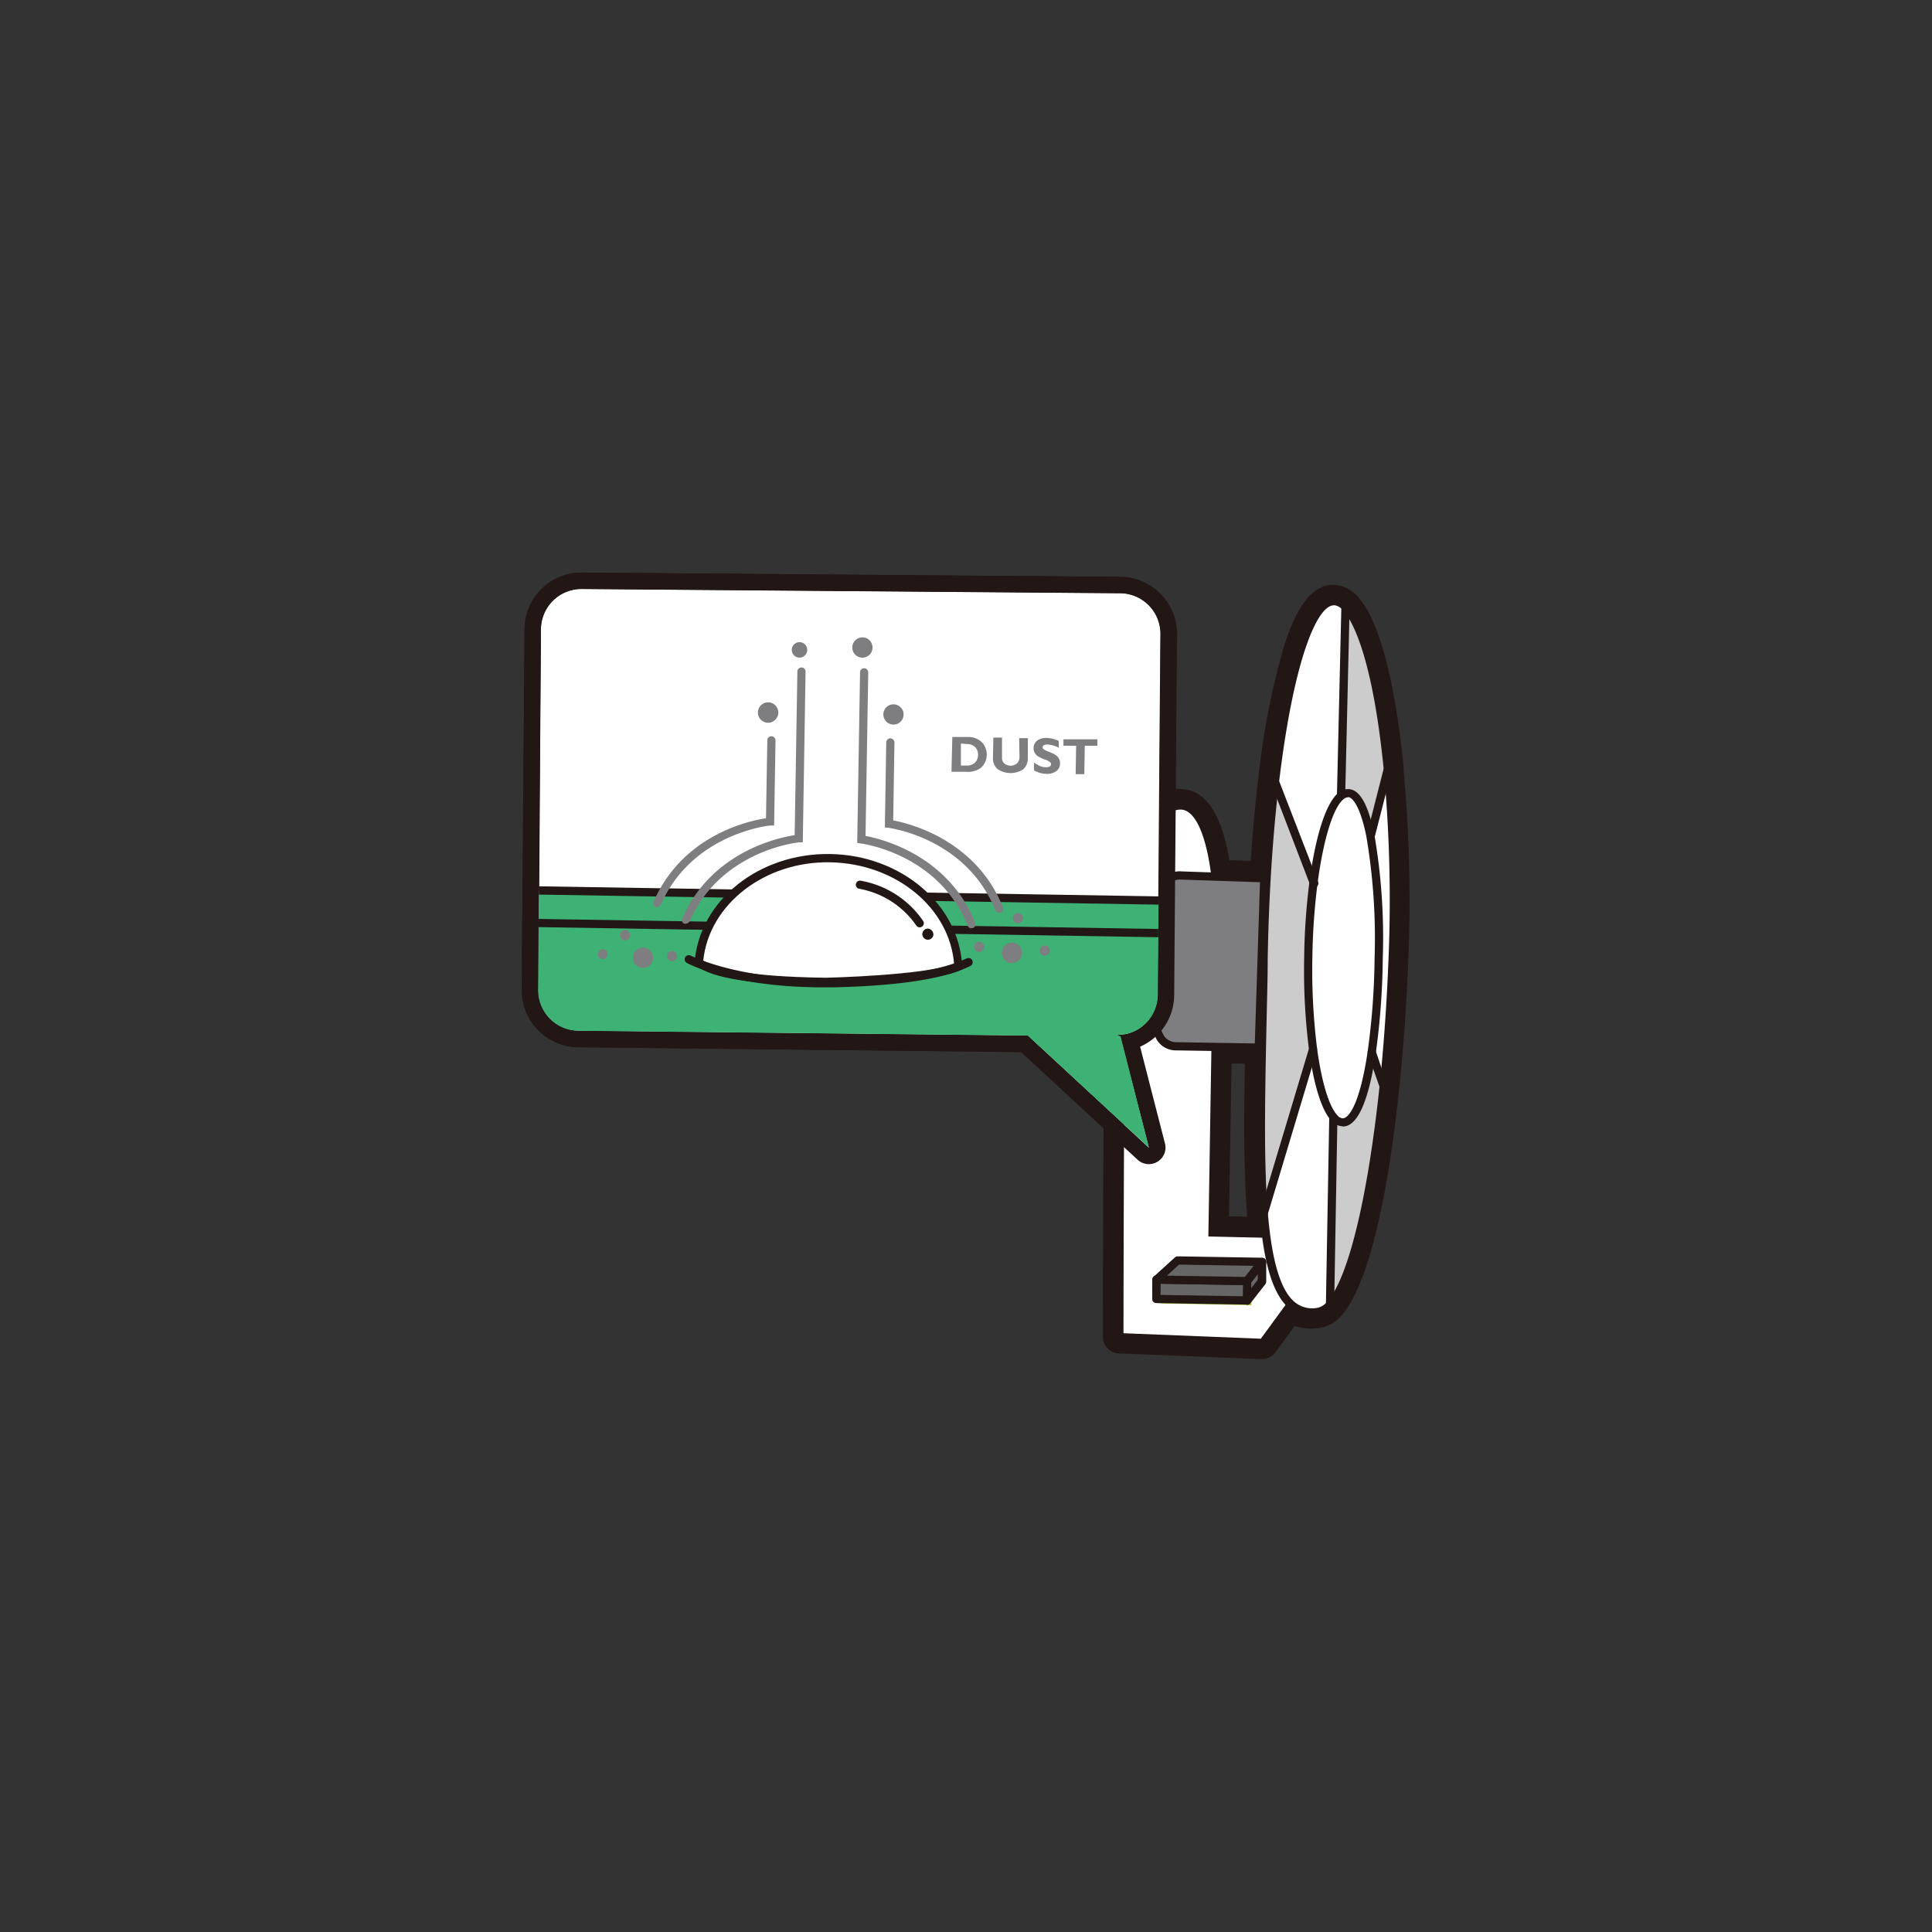 <svg xmlns="http://www.w3.org/2000/svg" xmlns:xlink="http://www.w3.org/1999/xlink" viewBox="0 0 250 250"><rect x="0" y="0" width="250" height="250" fill="#333333" stroke="none"/><defs><style>.cls-1{fill:none;}.cls-2{fill:#fff;}.cls-3{fill:#221715;}.cls-4{fill:#b5cc46;}.cls-5{fill:#7e7e80;}.cls-6{clip-path:url(#clip-path);}.cls-7{fill:#3eb275;}.cls-8{fill:#666;}.cls-9{fill:#040000;opacity:0.2;}</style><clipPath id="clip-path"><path class="cls-1" d="M145,76.77l-69.67-.55A5.24,5.24,0,0,0,70,81.42l-.37,46.68a5.24,5.24,0,0,0,5.2,5.28L133,134l15.66,14.49L145,134.12l-.46-.2a5.22,5.22,0,0,0,5.28-5.19l.37-46.68A5.24,5.24,0,0,0,145,76.77H145"/></clipPath></defs><g id="圖層_2" data-name="圖層 2"><path class="cls-2" d="M179.58,99.53v0c-1.07-10.78-3.12-18.57-5.47-21v0a2.14,2.14,0,0,0-1.5-.76c-3.12,0-6,9.43-7.65,23.52-.45,3.79-.81,7.91-1.06,12.27l-6.61-.22c-.46-3.75-1.62-9.1-4.46-9.15a3.74,3.74,0,0,0-2.87,1.55l.19-23.74a5.25,5.25,0,0,0-5.2-5.28l-69.66-.55A5.24,5.24,0,0,0,70,81.42l-.37,46.68a5.24,5.24,0,0,0,5.2,5.28L133,134l11.93,11c-.07,12.9-.09,28-.09,28l18.58.75,3.63-5a4,4,0,0,0,3.62,1,2.73,2.73,0,0,0,1.44-.91v0c2.9-3.19,5.46-14.17,6.95-28.37.52-5,.91-10.41,1.14-16a183.39,183.39,0,0,0-.62-24.93M145,134.12l-.46-.2a4.43,4.43,0,0,0,.52,0c0,.14,0,.27,0,.41Zm11.94,25.35.39-24,6,.1c-.16,8.26-.24,15.69.24,21.5l0,.08,0-.08c.08.91.17,1.77.27,2.59Z"/><path class="cls-3" d="M145,76.77a5.24,5.24,0,0,1,5.15,5.28L150,105.79a3.74,3.74,0,0,1,2.87-1.55c2.84.05,4,5.4,4.46,9.15l6.61.22c.25-4.36.61-8.48,1.06-12.27,1.66-14.09,4.53-23.57,7.65-23.52a2.14,2.14,0,0,1,1.5.76v0c2.35,2.38,4.4,10.17,5.47,21v0a183.39,183.39,0,0,1,.62,24.93c-.23,5.6-.62,11-1.14,16-1.49,14.2-4.05,25.18-6.95,28.37v0a2.69,2.69,0,0,1-1.44.91,5.89,5.89,0,0,1-1,.09,3.92,3.92,0,0,1-2.62-1l-3.64,5L144.84,173s0-15.06.09-28L133,134l-58.16-.64h0a5.24,5.24,0,0,1-5.15-5.28L70,81.42a5.24,5.24,0,0,1,5.27-5.2l69.67.55H145m0,57.54c0-.14,0-.27,0-.41a4.43,4.43,0,0,1-.52,0l.46.2,0,.19m18.79,25.32c-.1-.82-.19-1.68-.27-2.59l0,.08,0-.08c-.48-5.81-.4-13.24-.24-21.5l-6-.1-.39,24,6.9.16M179.58,99.5h0M145,74.64H145L75.3,74.09a7.37,7.37,0,0,0-7.42,7.31l-.37,46.68a7.4,7.4,0,0,0,7.25,7.43h.06l57.33.63L142.8,146c-.07,12.55-.09,26.89-.09,27a2.14,2.14,0,0,0,2,2.13l18.57.74h0a2.15,2.15,0,0,0,1.76-.88l2.5-3.42a6.27,6.27,0,0,0,2,.36,8.66,8.66,0,0,0,1.41-.12,4.59,4.59,0,0,0,2.42-1.35,2.05,2.05,0,0,0,.39-.44c1.89-2.25,5.19-9,7.32-29.37.53-5.15.92-10.58,1.14-16.15a184.32,184.32,0,0,0-.61-25,1.6,1.6,0,0,0,0-.44c-.66-6.58-2.28-17.75-5.81-21.73a2.13,2.13,0,0,0-.54-.54,4.1,4.1,0,0,0-2.67-1.11c-3.48-.06-5.34,4.5-6.44,7.94a99.75,99.75,0,0,0-3.37,17.46c-.38,3.26-.7,6.73-.94,10.32l-2.76-.09c-1-6.06-3.13-9.15-6.28-9.21a5,5,0,0,0-.74,0l.16-20.1A7.4,7.4,0,0,0,145,74.64m14.36,63,1.73,0c-.13,7.08-.17,13.81.27,19.3a2.08,2.08,0,0,0,0,.5l-2.33-.05Z"/><polygon class="cls-4" points="161.38 165.77 149.67 165.58 152.39 163.1 163.32 163.28 161.38 165.77"/><path class="cls-3" d="M161.37,166.3l-11.71-.19a.53.53,0,0,1-.49-.35.55.55,0,0,1,.14-.58l2.72-2.47a.57.57,0,0,1,.37-.14l10.93.18a.53.53,0,0,1,.47.3.54.54,0,0,1-.06.56l-1.94,2.48a.52.52,0,0,1-.43.21M151,165.07l10.09.16,1.12-1.43-9.65-.16Z"/><rect class="cls-4" x="154.25" y="161.07" width="2.52" height="11.71" transform="matrix(0.02, -1, 1, 0.02, -13.93, 319.7)"/><path class="cls-3" d="M161.33,168.81l-11.71-.19a.52.52,0,0,1-.52-.54l0-2.51a.54.54,0,0,1,.54-.53l11.71.19a.54.54,0,0,1,.52.55l0,2.51a.52.52,0,0,1-.54.52m-11.16-1.24,10.65.17,0-1.45-10.64-.17Z"/><polygon class="cls-4" points="163.32 163.28 163.28 165.8 161.34 168.28 161.38 165.77 163.32 163.28"/><path class="cls-3" d="M161.33,168.81l-.17,0a.52.52,0,0,1-.35-.51l0-2.51a.52.52,0,0,1,.11-.32L162.9,163a.52.52,0,0,1,.6-.18.53.53,0,0,1,.35.51l0,2.52a.56.56,0,0,1-.11.32l-1.94,2.48a.51.51,0,0,1-.43.2m.58-2.86v.75l.85-1.09v-.75Z"/><path class="cls-2" d="M156.9,159.47l.69-42.48s-.38-12.68-4.76-12.75-7.5,9.59-7.77,26.33c-.17,10.89-.22,42.46-.22,42.46l18.58.75,8.71-11.94,0-2Z"/><path class="cls-3" d="M163.68,174.32l-19.37-.78V173c0-.32,0-31.7.22-42.47.27-16.89,3.38-26.93,8.31-26.85,2.1,0,3.62,2.33,4.53,6.83a43.9,43.9,0,0,1,.76,6.43l-.69,42,15.27.36-.05,2.71Zm-18.3-1.8,17.77.71,8.45-11.56,0-1.32L156.36,160l.7-43a42.32,42.32,0,0,0-.73-6.24c-.78-3.82-2-5.94-3.51-6-4.13-.07-7,10.06-7.23,25.8-.16,10-.21,37.81-.21,41.94"/><path class="cls-5" d="M163.58,113.65l-10.67-.36a2.35,2.35,0,0,0-2.22,1c-1.47,3-4.88,11.56-.52,20a2.42,2.42,0,0,0,2.11,1.06l10.61.17Z"/><path class="cls-3" d="M163.41,136.1l-11.14-.18a2.9,2.9,0,0,1-2.57-1.35c-4.42-8.55-1.12-17.16.51-20.46a2.86,2.86,0,0,1,2.72-1.35l11.2.38Zm-10.56-22.28a1.87,1.87,0,0,0-1.69.76c-1.55,3.15-4.71,11.38-.52,19.5a2,2,0,0,0,1.65.78l10.08.16.67-20.86-10.15-.34h0"/><rect class="cls-4" x="154.25" y="161.07" width="2.52" height="11.71" transform="matrix(0.02, -1, 1, 0.02, -13.93, 319.7)"/><path class="cls-3" d="M161.33,168.81l-11.71-.19a.52.52,0,0,1-.52-.54l0-2.51a.54.54,0,0,1,.54-.53l11.71.19a.54.54,0,0,1,.52.55l0,2.51a.52.52,0,0,1-.54.52"/><polygon class="cls-4" points="163.32 163.28 163.28 165.8 161.34 168.28 161.38 165.77 163.32 163.28"/><path class="cls-3" d="M161.33,168.81l-.17,0a.52.52,0,0,1-.35-.51l0-2.51a.52.52,0,0,1,.11-.32L162.9,163a.52.52,0,0,1,.6-.18.53.53,0,0,1,.35.51l0,2.52a.56.56,0,0,1-.11.32l-1.94,2.48a.51.51,0,0,1-.43.2"/><path class="cls-2" d="M145,76.77l-69.67-.55A5.24,5.24,0,0,0,70,81.42l-.37,46.68a5.24,5.24,0,0,0,5.2,5.28L133,134l15.66,14.49L145,134.12l-.46-.2a5.22,5.22,0,0,0,5.28-5.19l.37-46.68a5.25,5.25,0,0,0-5.2-5.28"/><path class="cls-3" d="M145,76.77a5.24,5.24,0,0,1,5.15,5.28l-.37,46.68a5.22,5.22,0,0,1-5.28,5.19l.46.2,3.7,14.39L133,134l-58.16-.64h0a5.24,5.24,0,0,1-5.15-5.28L70,81.42a5.24,5.24,0,0,1,5.27-5.2l69.67.55H145m0-2.13H145L75.3,74.09a7.37,7.37,0,0,0-7.42,7.31l-.37,46.68a7.4,7.4,0,0,0,7.25,7.43h.06l57.33.63,15.07,13.94a2.13,2.13,0,0,0,2.53.26,2.12,2.12,0,0,0,1-2.36l-3.22-12.54a7.5,7.5,0,0,0,2.22-1.5,7.31,7.31,0,0,0,2.19-5.2l.37-46.68A7.4,7.4,0,0,0,145,74.64"/><path class="cls-3" d="M119,120a.52.52,0,0,1-.44-.25,11.45,11.45,0,0,0-7.35-4.74.52.52,0,0,1-.46-.6.53.53,0,0,1,.6-.45,12.36,12.36,0,0,1,8.11,5.22.53.53,0,0,1-.16.73.58.58,0,0,1-.3.09"/><g class="cls-6"><polygon class="cls-7" points="66.64 119.18 45.6 157.55 215.96 160.6 197.23 121.03 66.64 119.18"/><path class="cls-3" d="M216,161.13h0l-170.37-3a.52.52,0,0,1-.45-.27.53.53,0,0,1,0-.52l21-38.36a.53.53,0,0,1,.47-.28l130.6,1.84h0a.55.55,0,0,1,.47.31l18.74,39.57a.54.54,0,0,1,0,.52.52.52,0,0,1-.45.24M46.49,157l168.63,3-18.23-38.5L67,119.72Z"/><rect class="cls-7" x="129.61" y="52.8" width="4.22" height="131.09" transform="translate(11.26 248.12) rotate(-89.07)"/><path class="cls-3" d="M197.21,122.05,66.15,119.91a.53.53,0,0,1-.53-.54l.07-4.22a.54.54,0,0,1,.54-.52l131.07,2.13a.54.54,0,0,1,.52.55l-.06,4.21a.54.54,0,0,1-.55.53M66.7,118.86l130,2.11.05-3.15-130-2.11Z"/><path class="cls-2" d="M107.44,111.05c-9-.15-16.39,5.83-17,13.5,1.5,1.19,5.72,2.36,16.44,2.51,0,0,13.35-.3,17.13-2-.36-7.69-7.59-13.91-16.56-14"/><path class="cls-3" d="M106.41,127.58c-8.83-.14-14.31-1-16.31-2.61l-.22-.18,0-.28c.64-8,8.35-14.15,17.55-14s16.7,6.55,17.08,14.56l0,.37-.33.14c-3.84,1.69-16.79,2-17.34,2h-.47M91,124.3c1.47,1,5.45,2.08,15.89,2.22.11,0,12.51-.29,16.57-1.77-.57-7.28-7.52-13-16-13.17S91.75,117,91,124.3"/><path class="cls-5" d="M85.05,117.39a.54.54,0,0,1-.21,0,.53.53,0,0,1-.27-.7C88.36,108,97,106.2,99.12,105.88l.17-10.08a.53.53,0,0,1,.54-.53.54.54,0,0,1,.52.55l-.18,11-.48,0c-.1,0-10.08,1-14.15,10.19a.54.54,0,0,1-.49.32"/><path class="cls-5" d="M129.27,118.11a.54.54,0,0,1-.48-.34c-3.77-9.35-13.71-10.63-13.81-10.65l-.48-.05.18-11a.53.53,0,0,1,.54-.53.54.54,0,0,1,.52.55l-.16,10.07c2.11.4,10.68,2.5,14.2,11.23a.54.54,0,0,1-.3.7.52.52,0,0,1-.21,0"/><path class="cls-5" d="M88.76,119.53a.54.54,0,0,1-.21,0,.53.53,0,0,1-.27-.7c3.79-8.61,12.42-10.44,14.55-10.76l.35-21.17a.53.53,0,1,1,1.06,0L103.88,109l-.48,0c-.1,0-10.08,1-14.15,10.19a.54.54,0,0,1-.49.32"/><path class="cls-5" d="M125.7,120.13a.53.53,0,0,1-.48-.33c-3.76-9.36-13.71-10.64-13.81-10.65l-.48-.06v-.48L111.29,87a.53.53,0,0,1,1.06,0L112,108.17c2.12.39,10.68,2.5,14.2,11.23a.53.53,0,0,1-.3.69.52.52,0,0,1-.21,0"/><path class="cls-5" d="M100.49,91.47a1.32,1.32,0,1,1-1.82-.37,1.31,1.31,0,0,1,1.82.37"/><path class="cls-5" d="M132.26,118.44a.66.66,0,0,1-1.1.73.66.66,0,1,1,1.1-.73"/><path class="cls-5" d="M135.75,122.64a.66.66,0,1,1-.92-.19.66.66,0,0,1,.92.19"/><path class="cls-5" d="M81.4,120.61a.66.66,0,1,1-1.1.72.66.66,0,0,1,1.1-.72"/><path class="cls-5" d="M78.56,123.13a.66.66,0,0,1-1.1.72.66.66,0,0,1,.19-.91.65.65,0,0,1,.91.19"/><path class="cls-5" d="M87.52,123.36a.66.66,0,0,1-.18.91.66.66,0,1,1-.73-1.1.66.66,0,0,1,.91.19"/><path class="cls-5" d="M127.24,122.15a.66.66,0,1,1-.91-.19.65.65,0,0,1,.91.19"/><path class="cls-5" d="M112.69,83.07a1.31,1.31,0,1,1-1.82-.37,1.3,1.3,0,0,1,1.82.37"/><path class="cls-5" d="M116.71,91.73a1.31,1.31,0,1,1-1.82-.37,1.31,1.31,0,0,1,1.82.37"/><path class="cls-5" d="M104.3,83.56a1,1,0,0,1-1.67,1.1,1,1,0,1,1,1.67-1.1"/><path class="cls-5" d="M84.3,123.21a1.31,1.31,0,1,1-2.19,1.45,1.31,1.31,0,1,1,2.19-1.45"/><path class="cls-5" d="M132.05,122.58a1.32,1.32,0,1,1-1.83-.38,1.32,1.32,0,0,1,1.83.38"/><path class="cls-3" d="M105.35,127.75c-10.81-.17-16.23-3-16.47-3.15a.53.53,0,0,1,.5-.94c.06,0,6.3,3.29,18.5,3,12-.27,15.7-2,17.09-2.59l.13-.06a.53.53,0,1,1,.44,1l-.13.06c-1.44.66-5.27,2.41-17.5,2.69-.89,0-1.74,0-2.56,0"/><path class="cls-5" d="M123.23,95.37l2,0a2.52,2.52,0,0,1,1.81.66,2.32,2.32,0,0,1-.06,3.28,2.82,2.82,0,0,1-2,.56l-1.86,0Zm1.11.84,0,2.85.73,0a1.49,1.49,0,0,0,1.1-.38,1.45,1.45,0,0,0,.39-1,1.37,1.37,0,0,0-.37-1,1.48,1.48,0,0,0-1.09-.4Z"/><path class="cls-5" d="M131.88,95.51H133l0,2.56a1.86,1.86,0,0,1-.61,1.49,3,3,0,0,1-3.33-.06,1.86,1.86,0,0,1-.57-1.49l.05-2.57,1.12,0,0,2.59a.94.94,0,0,0,.3.76,1.29,1.29,0,0,0,1.63,0,1.09,1.09,0,0,0,.33-.82Z"/><path class="cls-5" d="M137,95.88v.88a3.63,3.63,0,0,0-1.43-.42.86.86,0,0,0-.48.09.29.29,0,0,0-.18.26.31.31,0,0,0,.12.25,2.35,2.35,0,0,0,.63.31,7,7,0,0,1,.79.36,1.57,1.57,0,0,1,.51.45,1.21,1.21,0,0,1,.21.73,1.19,1.19,0,0,1-.5,1,2,2,0,0,1-1.26.35,3.31,3.31,0,0,1-1.61-.46v-1a4.49,4.49,0,0,0,.79.45,1.88,1.88,0,0,0,.74.15c.44,0,.66-.13.67-.4a.35.35,0,0,0-.13-.27,2.16,2.16,0,0,0-.63-.32,5.35,5.35,0,0,1-.8-.35,1.42,1.42,0,0,1-.5-.45,1.26,1.26,0,0,1,.28-1.67,2,2,0,0,1,1.26-.33A3.88,3.88,0,0,1,137,95.88Z"/><path class="cls-5" d="M142,95.67l0,.83-1.63,0-.06,3.68-1.12,0,.06-3.68-1.64,0,0-.83Z"/></g><path class="cls-3" d="M119,120a.52.52,0,0,1-.44-.25,11.45,11.45,0,0,0-7.35-4.74.52.52,0,0,1-.46-.6.53.53,0,0,1,.6-.45,12.36,12.36,0,0,1,8.11,5.22.53.53,0,0,1-.16.73.58.58,0,0,1-.3.09"/><path class="cls-3" d="M120.78,121a.72.72,0,1,1-.7-.84.78.78,0,0,1,.7.84"/><rect class="cls-8" x="154.78" y="161.61" width="1.45" height="10.65" transform="translate(-13.93 319.7) rotate(-89.07)"/><polygon class="cls-8" points="161.91 165.95 161.9 166.7 162.75 165.61 162.76 164.86 161.91 165.95"/><polygon class="cls-8" points="161.38 165.77 149.67 165.58 152.39 163.1 163.32 163.28 161.38 165.77"/><path class="cls-3" d="M161.37,166.3l-11.71-.19a.53.53,0,0,1-.49-.35.55.55,0,0,1,.14-.58l2.72-2.47a.57.57,0,0,1,.37-.14l10.93.18a.53.53,0,0,1,.47.3.54.54,0,0,1-.06.56l-1.94,2.48a.52.52,0,0,1-.43.21M151,165.07l10.09.16,1.12-1.43-9.65-.16Z"/><path class="cls-2" d="M177.5,136.15c-.82,5.5-2.14,9.09-3.77,9.06a1.51,1.51,0,0,1-1.07-.56c-1.18-1.25-2.15-4.48-2.75-8.86a82,82,0,0,1-.62-12,83.62,83.62,0,0,1,.67-9.61c.77-5.86,2.1-10.13,3.62-11.29a1.41,1.41,0,0,1,.85-.32c1.21,0,2.19,2.06,2.88,5.4a79.54,79.54,0,0,1,1.09,16,95.45,95.45,0,0,1-.9,12.17"/><path class="cls-2" d="M179.58,99.53a183.39,183.39,0,0,1,.62,24.93c-.23,5.6-.62,11-1.14,16H179l-1.46-4.31a95.45,95.45,0,0,0,.9-12.17,79.54,79.54,0,0,0-1.09-16l.11,0Z"/><path class="cls-9" d="M179,140.46h.1c-1.49,14.2-4.05,25.18-6.95,28.37l.42-24.12.13-.07a1.51,1.51,0,0,0,1.07.56c1.63,0,3-3.56,3.77-9.06Z"/><path class="cls-9" d="M179.58,99.53,177.42,108l-.11,0c-.69-3.34-1.67-5.38-2.88-5.4a1.41,1.41,0,0,0-.85.32l-.05-.07.58-24.28c2.35,2.38,4.4,10.17,5.47,21"/><path class="cls-2" d="M174.11,78.58l-.58,24.28.05.07c-1.52,1.16-2.85,5.43-3.62,11.29L165,101.35H165c1.66-14.09,4.53-23.57,7.65-23.52a2.14,2.14,0,0,1,1.5.76"/><path class="cls-2" d="M172.66,144.65l-.13.07-.42,24.12a2.73,2.73,0,0,1-1.44.91c-4.55.82-6.44-4.23-7.14-12.71l6.38-21.25c.6,4.38,1.57,7.61,2.75,8.86"/><path class="cls-9" d="M169.91,135.79,163.53,157c-.69-8.37-.23-20.1,0-32.86.14-8.31.65-16.1,1.45-22.84H165L170,114.22a83.62,83.62,0,0,0-.67,9.61,82,82,0,0,0,.62,12"/><path class="cls-3" d="M169.66,170.37a4.4,4.4,0,0,1-2.66-.92c-2.17-1.67-3.44-5.6-4-12.37s-.37-15.29-.17-25.26c0-2.49.11-5,.15-7.64.13-8,.63-16,1.45-22.9.86-7.24,3.37-24.08,8.19-24a2.73,2.73,0,0,1,1.87.93c2.48,2.5,4.53,10.26,5.62,21.27a185.27,185.27,0,0,1,.62,25c-.22,5.53-.61,10.93-1.14,16-1.55,14.79-4.2,25.51-7.09,28.68a3.15,3.15,0,0,1-1.73,1.07,6.11,6.11,0,0,1-1.11.1m2.94-92c-2.18,0-5.22,7.08-7.11,23.05-.82,6.91-1.32,14.79-1.45,22.79,0,2.6-.09,5.16-.14,7.66-.21,9.93-.39,18.51.16,25.15.53,6.35,1.7,10.15,3.59,11.6a3.55,3.55,0,0,0,2.93.63,2.19,2.19,0,0,0,1.13-.75c2.75-3,5.29-13.5,6.82-28.07.53-5.09.91-10.46,1.13-16a183.18,183.18,0,0,0-.61-24.85c-1.56-15.73-4.47-19.76-5.32-20.62a1.67,1.67,0,0,0-1.13-.61"/><path class="cls-3" d="M173.73,145.74a2,2,0,0,1-1.46-.73c-1.23-1.3-2.26-4.55-2.88-9.15a80.78,80.78,0,0,1-.63-12,84.9,84.9,0,0,1,.67-9.68c.81-6.16,2.2-10.41,3.83-11.65a1.84,1.84,0,0,1,1.18-.42c1.48,0,2.59,1.93,3.39,5.82a78.65,78.65,0,0,1,1.1,16.09,96.07,96.07,0,0,1-.9,12.24c-.95,6.34-2.39,9.54-4.3,9.51m.69-42.59a.82.82,0,0,0-.52.2c-1.36,1-2.66,5.23-3.41,10.94a85,85,0,0,0-.67,9.55,81.5,81.5,0,0,0,.62,11.88c.59,4.31,1.54,7.43,2.61,8.56a1,1,0,0,0,.69.4c.9,0,2.29-2.23,3.23-8.61a93.61,93.61,0,0,0,.9-12.1,78.41,78.41,0,0,0-1.08-15.85c-.75-3.65-1.72-5-2.37-5"/><polygon class="cls-3" points="174.07 102.88 173 102.85 173.57 78.57 174.64 78.56 174.64 78.59 174.07 102.88"/><path class="cls-3" d="M170,114.79a.53.53,0,0,1-.5-.36v0l-4.93-12.85a.53.53,0,1,1,1-.38l5,12.92a.53.53,0,0,1-.33.68.57.57,0,0,1-.18,0"/><path class="cls-3" d="M163.5,157.65l-.14,0A.53.53,0,0,1,163,157l0-.08,6.4-21.3a.53.53,0,0,1,1,.36v0l-6.4,21.3a.55.55,0,0,1-.52.38"/><path class="cls-3" d="M172.1,169.38h0a.53.53,0,0,1-.53-.53l.43-24.14a.52.52,0,0,1,.54-.52h0a.53.53,0,0,1,.52.54l-.42,24.12a.55.55,0,0,1-.54.53"/><path class="cls-3" d="M177.41,108.52l-.12,0a.53.53,0,0,1-.39-.64l2.16-8.46.52.1.52.14-2.17,8.48a.53.53,0,0,1-.52.4"/><path class="cls-3" d="M179,141a.51.51,0,0,1-.49-.36L177,136.32a.54.54,0,0,1,.33-.68.52.52,0,0,1,.67.3v0l1.46,4.33a.52.52,0,0,1-.33.67l-.18,0"/></g></svg>